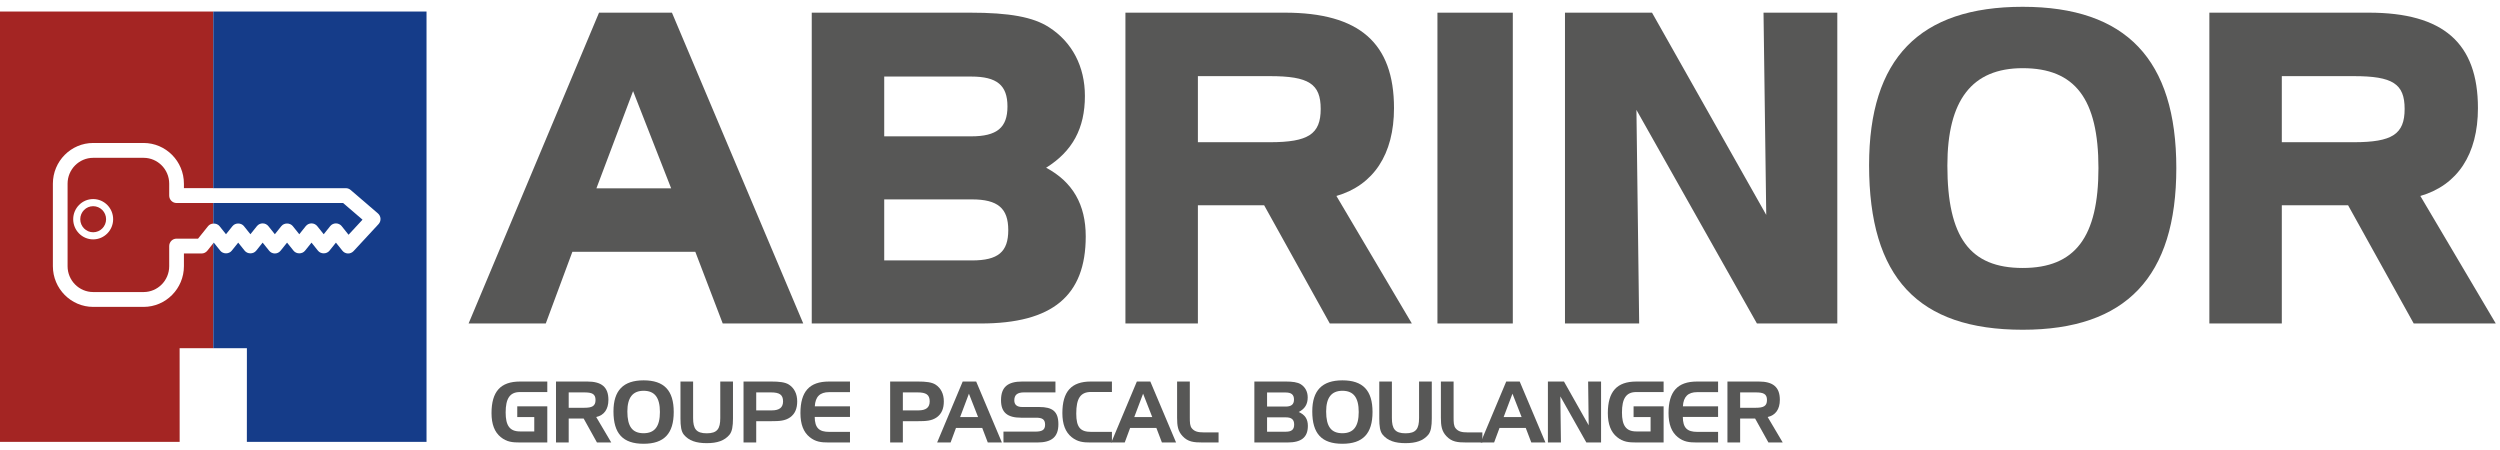<svg viewBox="0 0 211 38" xmlns="http://www.w3.org/2000/svg" xmlns:xlink="http://www.w3.org/1999/xlink">
    <g id="Homepage" stroke="none" stroke-width="1" fill="none" fill-rule="evenodd">
        <g id="logo-abrinor">
            <g id="Group-4" transform="translate(0, 0.971)">
                <path d="M14.902,16.164 C14.558,16.164 14.281,15.884 14.281,15.538 L14.281,14.53 C14.281,13.328 13.31,12.349 12.119,12.349 L7.866,12.349 C6.674,12.349 5.704,13.328 5.704,14.53 L5.704,21.497 C5.704,22.699 6.674,23.678 7.866,23.678 L12.119,23.678 C13.31,23.678 14.281,22.699 14.281,21.497 L14.281,19.797 C14.281,19.45 14.558,19.17 14.902,19.17 L16.716,19.17 L17.561,18.116 C17.669,17.98 17.831,17.91 18,17.899 L18,16.164 L14.902,16.164 Z M7.863,19.233 C6.933,19.233 6.178,18.47 6.178,17.53 C6.178,16.594 6.933,15.83 7.863,15.83 C8.793,15.83 9.549,16.594 9.549,17.53 C9.549,18.47 8.793,19.233 7.863,19.233 L7.863,19.233 Z" id="Fill-1" fill="#A42523"></path>
                <path d="M17.013,20.424 L15.523,20.424 L15.523,21.495 C15.523,23.39 13.994,24.931 12.118,24.931 L7.867,24.931 C5.99,24.931 4.463,23.39 4.463,21.495 L4.463,14.531 C4.463,12.637 5.99,11.096 7.867,11.096 L12.118,11.096 C13.994,11.096 15.523,12.637 15.523,14.531 L15.523,14.91 L17.999,14.91 L17.999,0 L3.90798505e-14,0 L3.90798505e-14,36.32 L15.163,36.32 L15.16,28.416 L17.999,28.416 L17.999,19.563 L17.497,20.191 C17.378,20.339 17.2,20.424 17.013,20.424" id="Fill-3" fill="#A42523"></path>
                <path d="M7.863,16.431 C7.263,16.431 6.774,16.924 6.774,17.531 C6.774,18.137 7.263,18.632 7.863,18.632 C8.464,18.632 8.954,18.137 8.954,17.531 C8.954,16.924 8.464,16.431 7.863,16.431" id="Fill-5" fill="#A42523"></path>
                <path d="M19.074,18.799 L19.622,18.114 C19.857,17.82 20.352,17.82 20.587,18.114 L21.135,18.799 L21.684,18.114 C21.801,17.968 21.979,17.883 22.168,17.883 L22.168,17.883 C22.355,17.883 22.533,17.968 22.65,18.114 L23.197,18.799 L23.745,18.114 C23.98,17.82 24.476,17.82 24.712,18.114 L25.26,18.799 L25.807,18.114 C25.926,17.968 26.103,17.883 26.291,17.883 C26.479,17.883 26.656,17.968 26.774,18.114 L27.322,18.799 L27.869,18.114 C27.986,17.968 28.164,17.883 28.353,17.883 C28.54,17.883 28.718,17.968 28.837,18.114 L29.418,18.842 L30.596,17.57 L28.958,16.164 L18.001,16.164 L18.001,17.899 C18.198,17.886 18.399,17.956 18.527,18.114 L19.074,18.799 Z" id="Fill-7" fill="#153C89"></path>
                <path d="M18.001,3.55271368e-15 L18.001,14.911 L29.187,14.911 C29.334,14.911 29.477,14.963 29.589,15.059 L31.897,17.041 C32.026,17.153 32.106,17.312 32.115,17.482 C32.124,17.655 32.065,17.822 31.948,17.946 L29.838,20.225 C29.714,20.357 29.538,20.43 29.36,20.423 C29.181,20.417 29.012,20.332 28.9,20.19 L28.352,19.507 L27.805,20.19 C27.569,20.485 27.075,20.485 26.839,20.19 L26.292,19.507 L25.743,20.19 C25.507,20.485 25.013,20.486 24.777,20.19 L24.228,19.507 L23.68,20.19 C23.563,20.338 23.386,20.423 23.197,20.423 C23.01,20.423 22.832,20.338 22.715,20.19 L22.167,19.507 L21.62,20.19 C21.384,20.485 20.888,20.485 20.652,20.19 L20.105,19.507 L19.557,20.19 C19.322,20.486 18.827,20.485 18.592,20.19 L18.044,19.507 L18.001,19.561 L18.001,28.416 L20.838,28.416 L20.835,36.32 L35.999,36.32 L35.999,3.55271368e-15 L18.001,3.55271368e-15 Z" id="Fill-9" fill="#153C89"></path>
            </g>
            <path d="M50.558,1.069 L39.55,27.3 L46.064,27.3 L48.309,21.25 L58.684,21.25 L60.997,27.3 L67.793,27.3 L56.712,1.069 L50.558,1.069 Z M53.432,7.689 L56.645,15.894 L50.338,15.894 L53.432,7.689 Z" id="Fill-12" fill="#575756"></path>
            <path d="M88.293,14.155 C90.521,12.768 91.566,10.826 91.566,8.1 C91.566,5.611 90.49,3.553 88.537,2.301 C87.2,1.437 85.204,1.069 81.863,1.069 L68.511,1.069 L68.511,27.302 L82.774,27.302 C88.82,27.302 91.636,24.966 91.636,19.953 C91.636,17.266 90.541,15.362 88.293,14.155 L88.293,14.155 Z M74.628,16.829 L82.038,16.829 C84.212,16.829 85.098,17.579 85.098,19.422 C85.098,21.262 84.24,21.98 82.038,21.98 L74.628,21.98 L74.628,16.829 Z M81.968,11.507 L74.628,11.507 L74.628,6.461 L81.968,6.461 C84.142,6.461 85.03,7.192 85.03,8.984 C85.03,10.775 84.142,11.507 81.968,11.507 L81.968,11.507 Z" id="Fill-13" fill="#575756"></path>
            <path d="M117.654,9.126 C117.654,3.63 114.725,1.069 108.442,1.069 L94.986,1.069 L94.986,27.301 L101.102,27.301 L101.102,17.323 L106.693,17.323 L112.234,27.301 L119.159,27.301 L112.793,16.539 C115.933,15.628 117.654,13.018 117.654,9.126 M111.467,9.197 C111.467,11.32 110.425,12.003 107.178,12.003 L101.102,12.003 L101.102,6.426 L107.178,6.426 C110.465,6.426 111.467,7.073 111.467,9.197" id="Fill-15" fill="#575756"></path>
            <polygon id="Fill-18" fill="#575756" points="121.32 27.301 127.681 27.301 127.681 1.07 121.32 1.07"></polygon>
            <polygon id="Fill-19" fill="#575756" points="148.841 1.069 149.071 18.138 139.43 1.069 132.084 1.069 132.084 27.3 138.346 27.3 138.115 9.276 148.283 27.3 155.069 27.3 155.069 1.069"></polygon>
            <path d="M170.716,0.574 C161.993,0.574 157.751,4.945 157.751,13.938 C157.751,23.416 161.871,27.831 170.716,27.831 C179.44,27.831 183.681,23.368 183.681,14.185 C183.681,5.027 179.44,0.574 170.716,0.574 M177.109,14.185 C177.109,20.017 175.137,22.617 170.716,22.617 C166.259,22.617 164.358,20.031 164.358,13.973 C164.358,8.442 166.437,5.754 170.716,5.754 C175.137,5.754 177.109,8.354 177.109,14.185" id="Fill-20" fill="#575756"></path>
            <path d="M204.277,16.539 C207.418,15.629 209.138,13.018 209.138,9.126 C209.138,3.629 206.21,1.069 199.925,1.069 L186.47,1.069 L186.47,27.301 L192.585,27.301 L192.585,17.324 L198.178,17.324 L203.717,27.301 L210.642,27.301 L204.277,16.539 Z M192.585,6.426 L198.663,6.426 C201.95,6.426 202.951,7.073 202.951,9.196 C202.951,11.321 201.909,12.003 198.663,12.003 L192.585,12.003 L192.585,6.426 Z" id="Fill-23" fill="#575756"></path>
            <path d="M43.657,34.293 L46.192,34.293 L46.192,37.345 L43.885,37.345 C43.267,37.345 42.777,37.309 42.265,36.893 C41.74,36.472 41.484,35.798 41.484,34.866 C41.484,33.047 42.251,32.202 43.885,32.202 L46.192,32.202 L46.192,33.089 L43.885,33.089 C43.025,33.089 42.677,33.642 42.677,34.816 C42.677,35.913 43.017,36.413 43.885,36.413 L45.092,36.413 L45.092,35.203 L43.657,35.203 L43.657,34.293 Z" id="Fill-26" fill="#575756"></path>
            <path d="M49.567,32.201 C50.774,32.201 51.35,32.667 51.35,33.748 C51.35,34.545 50.98,35.053 50.32,35.196 L51.59,37.346 L50.384,37.346 L49.261,35.325 L47.998,35.325 L47.998,37.346 L46.926,37.346 L46.926,32.201 L49.567,32.201 Z M47.998,33.119 L47.998,34.416 L49.311,34.416 C49.951,34.416 50.263,34.286 50.263,33.762 C50.263,33.234 49.951,33.119 49.311,33.119 L47.998,33.119 Z" id="Fill-28" fill="#575756"></path>
            <path d="M54.32,32.101 C56.053,32.101 56.863,32.954 56.863,34.773 C56.863,36.593 56.053,37.454 54.32,37.454 C52.567,37.454 51.777,36.593 51.777,34.723 C51.777,32.954 52.609,32.101 54.32,32.101 M52.949,34.731 C52.949,35.984 53.361,36.564 54.32,36.564 C55.264,36.564 55.697,35.984 55.697,34.773 C55.697,33.563 55.264,32.982 54.32,32.982 C53.397,32.982 52.949,33.563 52.949,34.731" id="Fill-30" fill="#575756"></path>
            <path d="M58.498,35.282 C58.498,36.192 58.76,36.571 59.649,36.571 C60.537,36.571 60.791,36.192 60.791,35.282 L60.791,32.2 L61.864,32.2 L61.864,35.31 C61.864,35.97 61.792,36.422 61.566,36.694 C61.147,37.194 60.537,37.402 59.649,37.402 C58.76,37.402 58.142,37.194 57.724,36.694 C57.49,36.414 57.432,35.964 57.432,35.31 L57.432,32.2 L58.498,32.2 L58.498,35.282 Z" id="Fill-33" fill="#575756"></path>
            <path d="M65.083,32.201 C65.778,32.201 66.268,32.258 66.582,32.459 C67.036,32.753 67.284,33.24 67.284,33.877 C67.284,34.494 67.092,34.93 66.694,35.218 C66.262,35.525 65.764,35.547 65.125,35.547 L63.825,35.547 L63.825,37.346 L62.754,37.346 L62.754,32.201 L65.083,32.201 Z M63.825,33.119 L63.825,34.637 L65.133,34.637 C65.778,34.637 66.09,34.394 66.09,33.877 C66.09,33.304 65.778,33.119 65.069,33.119 L63.825,33.119 Z" id="Fill-35" fill="#575756"></path>
            <path d="M68.77,34.293 L71.739,34.293 L71.739,35.189 L68.762,35.189 C68.77,36.113 69.132,36.45 69.978,36.45 L71.739,36.45 L71.739,37.345 L69.928,37.345 C69.31,37.345 68.834,37.295 68.337,36.893 C67.811,36.472 67.557,35.798 67.557,34.866 C67.557,33.047 68.316,32.202 69.956,32.202 L71.739,32.202 L71.739,33.097 L69.978,33.097 C69.204,33.097 68.812,33.484 68.77,34.293" id="Fill-37" fill="#575756"></path>
            <path d="M77.458,32.201 C78.154,32.201 78.644,32.258 78.957,32.459 C79.411,32.753 79.659,33.24 79.659,33.877 C79.659,34.494 79.467,34.93 79.069,35.218 C78.637,35.525 78.14,35.547 77.5,35.547 L76.201,35.547 L76.201,37.346 L75.129,37.346 L75.129,32.201 L77.458,32.201 Z M76.201,33.119 L76.201,34.637 L77.508,34.637 C78.154,34.637 78.466,34.394 78.466,33.877 C78.466,33.304 78.154,33.119 77.444,33.119 L76.201,33.119 Z" id="Fill-39" fill="#575756"></path>
            <path d="M81.252,32.2 L79.094,37.346 L80.23,37.346 L80.684,36.119 L82.901,36.119 L83.369,37.346 L84.56,37.346 L82.389,32.2 L81.252,32.2 Z M81.777,33.227 L82.551,35.203 L81.033,35.203 L81.777,33.227 Z" id="Fill-42" fill="#575756"></path>
            <path d="M86.431,33.118 C85.869,33.118 85.607,33.32 85.607,33.792 C85.607,34.165 85.835,34.351 86.281,34.351 L87.702,34.351 C88.838,34.351 89.328,34.73 89.328,35.805 C89.328,36.888 88.754,37.346 87.546,37.346 L84.692,37.346 L84.692,36.428 L87.375,36.428 C87.944,36.428 88.206,36.293 88.206,35.847 C88.206,35.389 87.964,35.254 87.447,35.254 L86.183,35.254 C85.018,35.254 84.486,34.809 84.486,33.778 C84.486,32.66 85.06,32.201 86.275,32.201 L89.08,32.201 L89.08,33.118 L86.431,33.118 Z" id="Fill-43" fill="#575756"></path>
            <path d="M90.836,34.909 C90.836,36.063 91.184,36.45 92.085,36.45 L93.847,36.45 L93.847,37.346 L92.036,37.346 C91.418,37.346 90.942,37.295 90.446,36.894 C89.92,36.471 89.664,35.799 89.664,34.867 C89.664,33.046 90.424,32.201 92.064,32.201 L93.847,32.201 L93.847,33.082 L92.085,33.082 C91.184,33.082 90.836,33.634 90.836,34.909" id="Fill-45" fill="#575756"></path>
            <path d="M95.951,32.2 L93.792,37.346 L94.928,37.346 L95.382,36.119 L97.598,36.119 L98.066,37.346 L99.26,37.346 L97.087,32.2 L95.951,32.2 Z M96.477,33.227 L97.251,35.203 L95.731,35.203 L96.477,33.227 Z" id="Fill-48" fill="#575756"></path>
            <path d="M99.808,36.808 C99.418,36.393 99.347,35.941 99.347,35.261 L99.347,32.201 L100.42,32.201 L100.42,35.025 L100.42,35.225 C100.42,35.648 100.426,35.955 100.596,36.156 C100.824,36.429 101.13,36.493 101.584,36.493 L102.847,36.493 L102.847,37.345 L101.492,37.345 C100.752,37.345 100.262,37.296 99.808,36.808" id="Fill-49" fill="#575756"></path>
            <path d="M105.868,37.345 L105.868,32.2 L108.489,32.2 C109.085,32.2 109.519,32.258 109.796,32.438 C110.164,32.674 110.37,33.061 110.37,33.541 C110.37,34.114 110.136,34.501 109.611,34.774 C110.129,34.996 110.384,35.361 110.384,35.941 C110.384,36.916 109.831,37.345 108.673,37.345 L105.868,37.345 Z M106.94,34.314 L108.509,34.314 C108.985,34.314 109.213,34.136 109.213,33.721 C109.213,33.304 108.985,33.126 108.509,33.126 L106.94,33.126 L106.94,34.314 Z M109.227,35.833 C109.227,35.403 109.001,35.224 108.525,35.224 L106.94,35.224 L106.94,36.436 L108.525,36.436 C109.001,36.436 109.227,36.264 109.227,35.833 L109.227,35.833 Z" id="Fill-51" fill="#575756"></path>
            <path d="M113.299,32.101 C115.032,32.101 115.841,32.954 115.841,34.773 C115.841,36.593 115.032,37.454 113.299,37.454 C111.545,37.454 110.756,36.593 110.756,34.723 C110.756,32.954 111.587,32.101 113.299,32.101 M111.927,34.731 C111.927,35.984 112.339,36.564 113.299,36.564 C114.242,36.564 114.676,35.984 114.676,34.773 C114.676,33.563 114.242,32.982 113.299,32.982 C112.375,32.982 111.927,33.563 111.927,34.731" id="Fill-53" fill="#575756"></path>
            <path d="M117.476,35.282 C117.476,36.192 117.738,36.571 118.627,36.571 C119.515,36.571 119.769,36.192 119.769,35.282 L119.769,32.2 L120.843,32.2 L120.843,35.31 C120.843,35.97 120.771,36.422 120.545,36.694 C120.125,37.194 119.515,37.402 118.627,37.402 C117.738,37.402 117.12,37.194 116.702,36.694 C116.468,36.414 116.411,35.964 116.411,35.31 L116.411,32.2 L117.476,32.2 L117.476,35.282 Z" id="Fill-56" fill="#575756"></path>
            <path d="M122.073,36.808 C121.683,36.393 121.611,35.941 121.611,35.261 L121.611,32.201 L122.684,32.201 L122.684,35.025 L122.684,35.225 C122.684,35.648 122.691,35.955 122.861,36.156 C123.088,36.429 123.394,36.493 123.848,36.493 L125.112,36.493 L125.112,37.345 L123.756,37.345 C123.017,37.345 122.527,37.296 122.073,36.808" id="Fill-58" fill="#575756"></path>
            <path d="M127.126,32.2 L124.967,37.346 L126.103,37.346 L126.558,36.119 L128.774,36.119 L129.242,37.346 L130.435,37.346 L128.262,32.2 L127.126,32.2 Z M127.652,33.227 L128.426,35.203 L126.906,35.203 L127.652,33.227 Z" id="Fill-61" fill="#575756"></path>
            <polygon id="Fill-62" fill="#575756" points="134.038 32.2 134.086 35.898 131.999 32.2 130.643 32.2 130.643 37.346 131.743 37.346 131.693 33.455 133.888 37.346 135.13 37.346 135.13 32.2"></polygon>
            <path d="M137.874,34.293 L140.409,34.293 L140.409,37.345 L138.102,37.345 C137.484,37.345 136.994,37.309 136.483,36.893 C135.957,36.472 135.701,35.798 135.701,34.866 C135.701,33.047 136.469,32.202 138.102,32.202 L140.409,32.202 L140.409,33.089 L138.102,33.089 C137.242,33.089 136.894,33.642 136.894,34.816 C136.894,35.913 137.234,36.413 138.102,36.413 L139.309,36.413 L139.309,35.203 L137.874,35.203 L137.874,34.293 Z" id="Fill-63" fill="#575756"></path>
            <path d="M142.037,34.293 L145.006,34.293 L145.006,35.189 L142.03,35.189 C142.037,36.113 142.399,36.45 143.245,36.45 L145.006,36.45 L145.006,37.345 L143.195,37.345 C142.577,37.345 142.101,37.295 141.604,36.893 C141.078,36.472 140.824,35.798 140.824,34.866 C140.824,33.047 141.583,32.202 143.223,32.202 L145.006,32.202 L145.006,33.097 L143.245,33.097 C142.471,33.097 142.08,33.484 142.037,34.293" id="Fill-65" fill="#575756"></path>
            <path d="M148.437,32.201 C149.645,32.201 150.219,32.667 150.219,33.748 C150.219,34.545 149.851,35.053 149.191,35.196 L150.462,37.346 L149.255,37.346 L148.132,35.325 L146.868,35.325 L146.868,37.346 L145.796,37.346 L145.796,32.201 L148.437,32.201 Z M146.868,33.119 L146.868,34.416 L148.181,34.416 C148.821,34.416 149.133,34.286 149.133,33.762 C149.133,33.234 148.821,33.119 148.181,33.119 L146.868,33.119 Z" id="Fill-67" fill="#575756"></path>
        </g>
    </g>
</svg>
